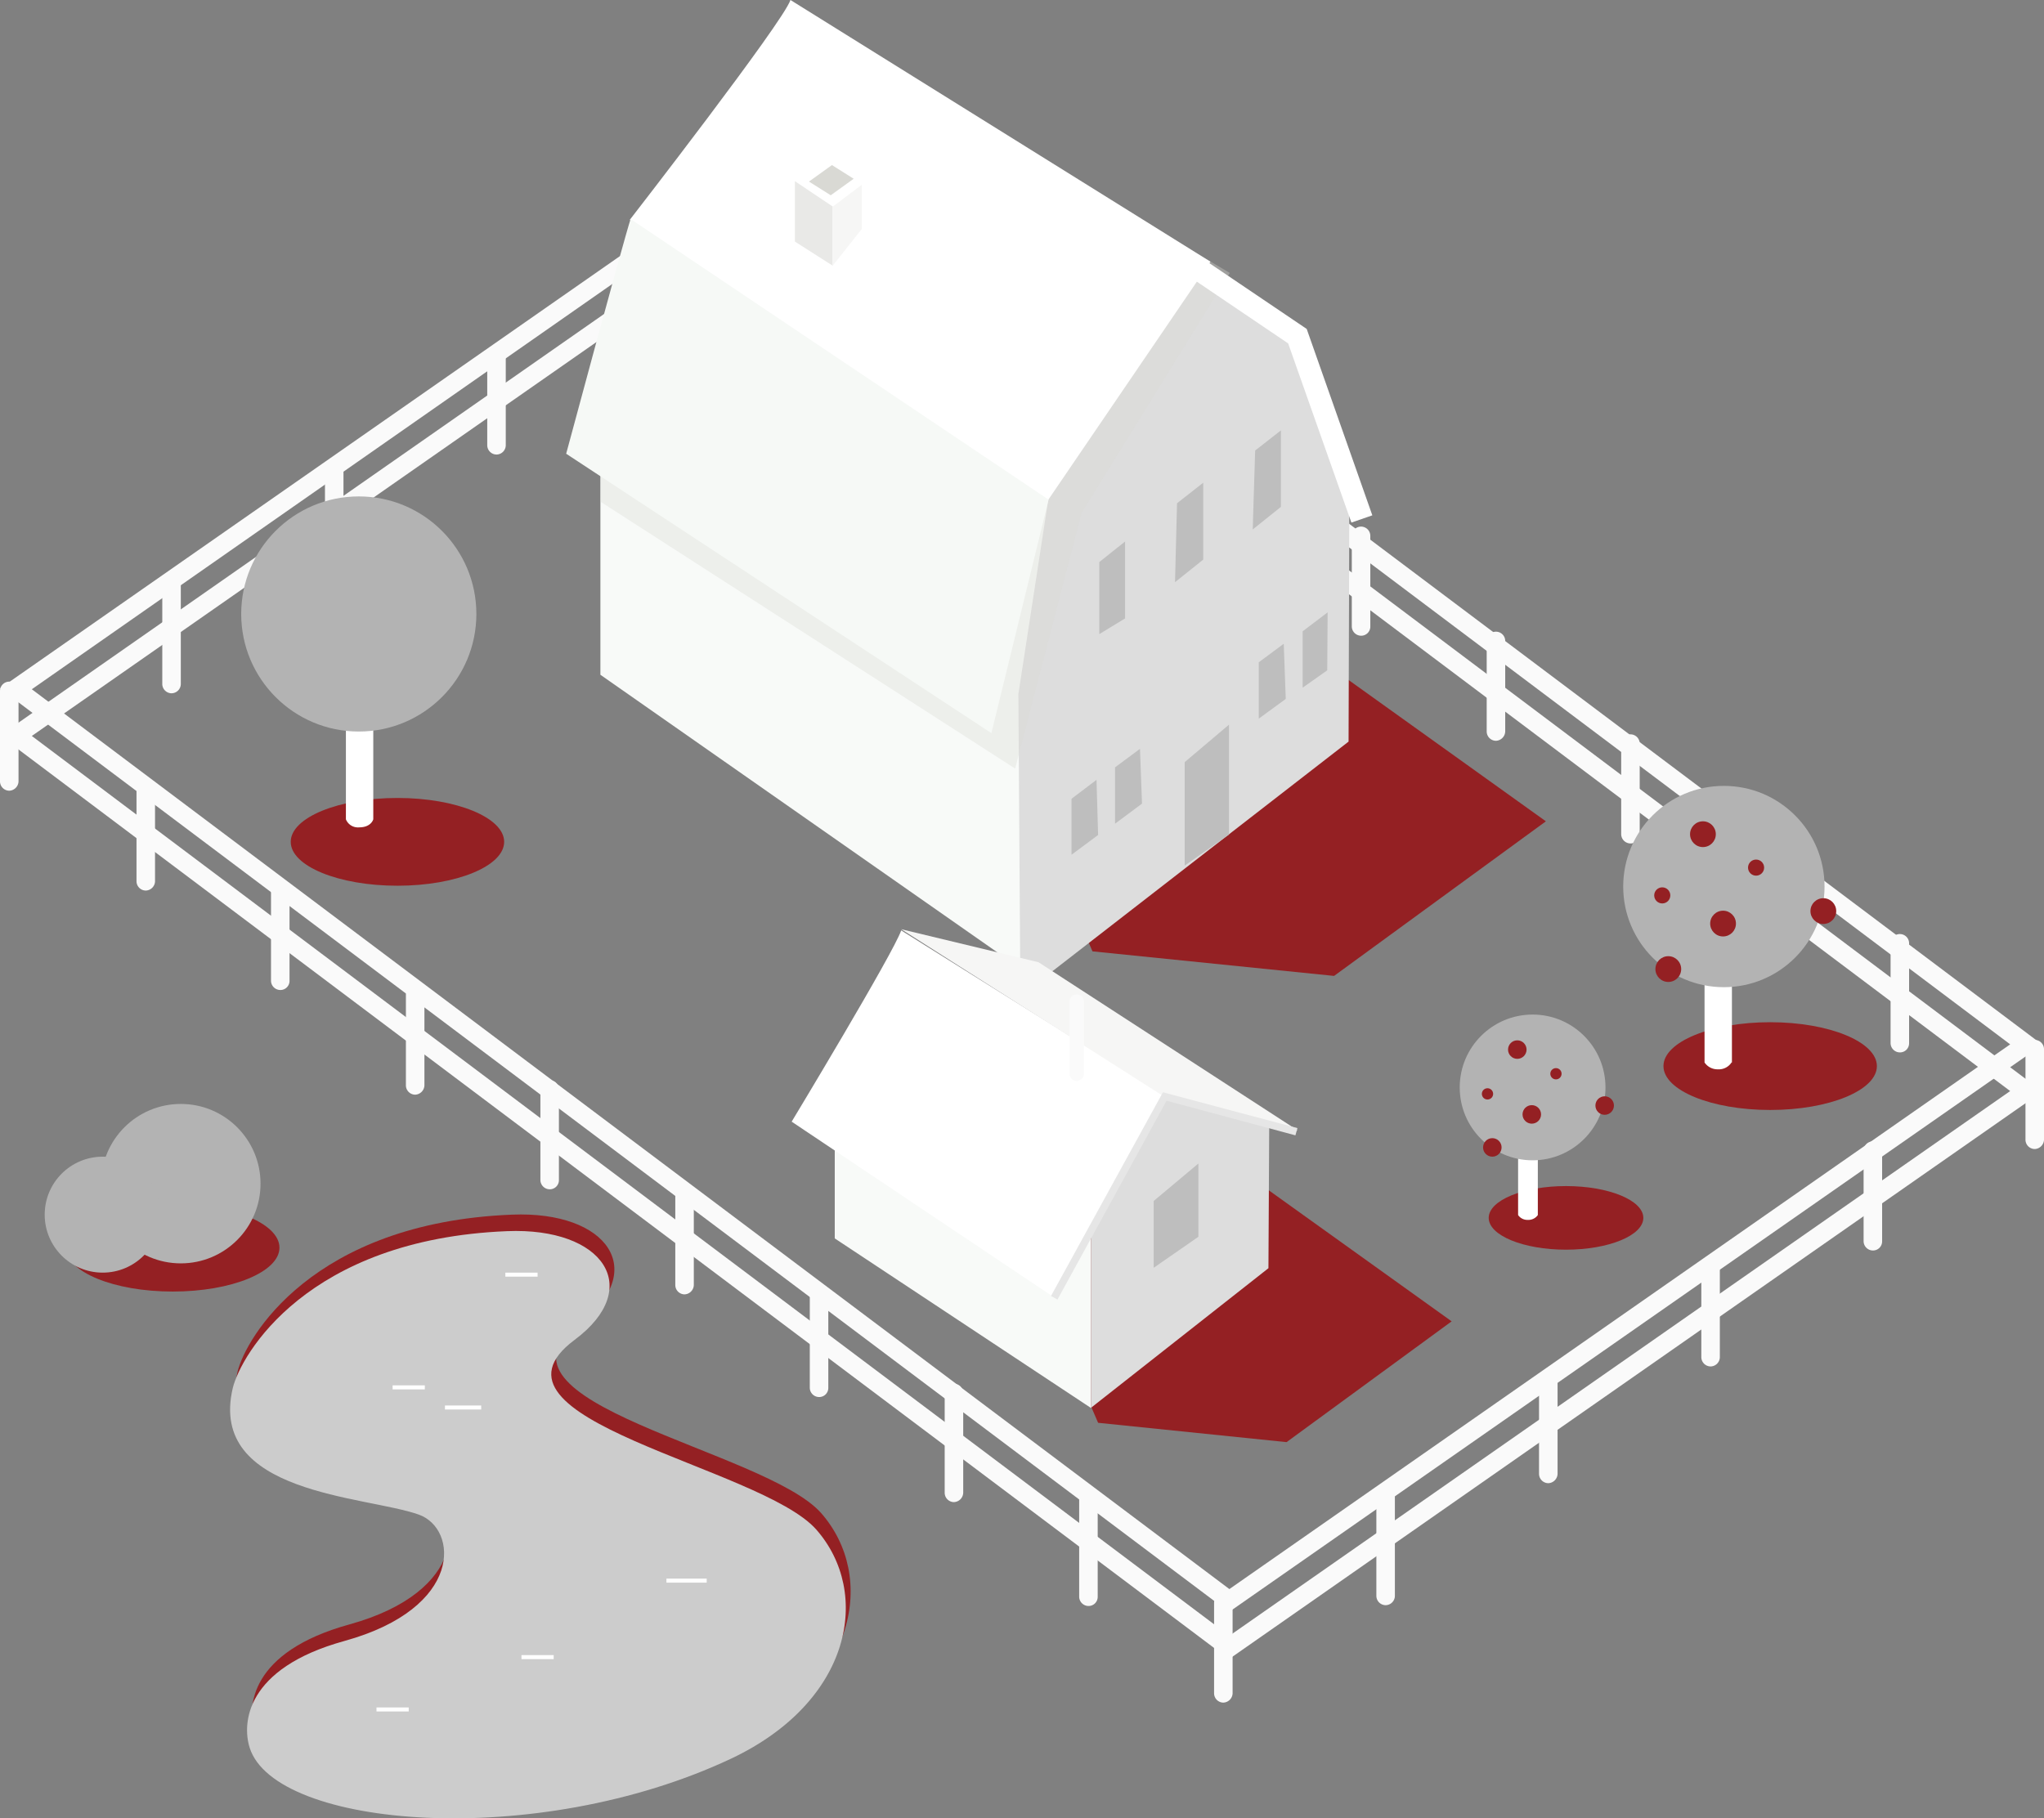 <svg xmlns="http://www.w3.org/2000/svg" width="507.6" height="451.646" viewBox="0 0 507.6 451.646"><rect x="0" y="0" width="507.6" height="451.646" fill="#808080" stroke="none"/><defs><style>.a{fill:#942023;}.b{fill:#b3b3b3;}.c{fill:#ccc;}.d{fill:#fff;}.e{fill:#fafafa;}.f{fill:#f8faf8;}.g{fill:#ddd;}.h{fill:#bebebe;}.i{opacity:0.35;}.j{fill:#d9d9d4;}.k{fill:#e9e9e7;}.l{fill:#f6f6f5;}.m{fill:#f6f9f6;}.n{fill:#e6e6e6;}</style></defs><ellipse class="a" cx="26.5" cy="10.9" rx="26.5" ry="10.9" transform="translate(16.4 299)"/><path class="a" d="M59,340.7c2-8.3,18.5-37,68.1-39,24-1,34.1,14.1,16.8,27-26.6,19.8,46.1,31.4,60,47.1,13.8,15.7,8.9,42.7-21.1,56.9C134.4,455.5,69.5,450,63.2,430c-1.9-6-1.1-19.7,23.5-26.5,29.7-8.2,28.3-27.9,18.5-31.4C91.9,367.4,52.8,367,59,340.7Z"/><circle class="b" cx="19.8" cy="19.8" r="19.8" transform="translate(25.1 274.2)"/><circle class="b" cx="14.4" cy="14.4" r="14.4" transform="translate(11.1 287.3)"/><path class="c" d="M57.8,344.8c2-8.3,18.5-37,68.1-39,24-1,34.1,14.1,16.8,27-26.6,19.8,46.1,31.4,60,47.1,13.8,15.7,8.9,42.7-21.1,56.9C133.2,459.6,68.3,454.1,62,434.1c-1.9-6-1.1-19.7,23.5-26.5,29.7-8.2,28.3-27.9,18.5-31.4C90.8,371.5,51.6,371.2,57.8,344.8Z"/><rect class="d" width="8" height="1" transform="translate(129.5 411.1)"/><rect class="d" width="8" height="1" transform="translate(93.5 424.1)"/><rect class="d" width="8" height="1" transform="translate(125.5 316.1)"/><rect class="d" width="8" height="1" transform="translate(97.5 344.1)"/><rect class="d" width="9" height="1" transform="translate(110.5 349.1)"/><rect class="d" width="10" height="1" transform="translate(165.5 392.1)"/><path class="e" d="M305.2,412.1,0,182.7l202-141L507.2,271.1ZM7.9,182.8,305.3,406.3,499.2,271,201.8,47.5Z"/><path class="e" d="M305.2,400.4,0,171,202,30.1,507.2,259.5ZM7.9,171.2,305.3,394.7,499.2,259.4,201.8,35.8Z"/><path class="e" d="M2.3,196.4A2.326,2.326,0,0,1,0,194.1V171.6a2.326,2.326,0,0,1,2.3-2.3,2.326,2.326,0,0,1,2.3,2.3v22.5A2.4,2.4,0,0,1,2.3,196.4Z"/><path class="e" d="M163.6,84.1a2.326,2.326,0,0,1-2.3-2.3V59.3a2.3,2.3,0,0,1,4.6,0V81.8A2.263,2.263,0,0,1,163.6,84.1Z"/><path class="e" d="M123.3,112.9a2.326,2.326,0,0,1-2.3-2.3V88.1a2.3,2.3,0,1,1,4.6,0v22.5A2.326,2.326,0,0,1,123.3,112.9Z"/><path class="e" d="M83,141.9a2.326,2.326,0,0,1-2.3-2.3V117.1a2.3,2.3,0,0,1,4.6,0v22.5A2.4,2.4,0,0,1,83,141.9Z"/><path class="e" d="M42.6,172.2a2.326,2.326,0,0,1-2.3-2.3V145.1a2.3,2.3,0,1,1,4.6,0v24.8A2.326,2.326,0,0,1,42.6,172.2Z"/><path class="e" d="M303.8,422.9a2.326,2.326,0,0,1-2.3-2.3V398.1a2.3,2.3,0,1,1,4.6,0v22.5A2.4,2.4,0,0,1,303.8,422.9Z"/><path class="e" d="M270.3,398.9a2.326,2.326,0,0,1-2.3-2.3V371.8a2.3,2.3,0,1,1,4.6,0v24.8A2.263,2.263,0,0,1,270.3,398.9Z"/><path class="e" d="M236.9,373.1a2.326,2.326,0,0,1-2.3-2.3V346a2.3,2.3,0,0,1,4.6,0v24.8A2.4,2.4,0,0,1,236.9,373.1Z"/><path class="e" d="M203.4,347a2.326,2.326,0,0,1-2.3-2.3V322.2a2.3,2.3,0,0,1,4.6,0v22.5A2.263,2.263,0,0,1,203.4,347Z"/><path class="e" d="M170,321.5a2.326,2.326,0,0,1-2.3-2.3V296.7a2.3,2.3,0,0,1,4.6,0v22.5A2.4,2.4,0,0,1,170,321.5Z"/><path class="e" d="M136.5,295.4a2.326,2.326,0,0,1-2.3-2.3V270.6a2.3,2.3,0,0,1,4.6,0v22.5A2.263,2.263,0,0,1,136.5,295.4Z"/><path class="e" d="M103.1,271.9a2.326,2.326,0,0,1-2.3-2.3V247.1a2.3,2.3,0,0,1,4.6,0v22.5A2.4,2.4,0,0,1,103.1,271.9Z"/><path class="e" d="M69.6,245.9a2.326,2.326,0,0,1-2.3-2.3V221.1a2.3,2.3,0,0,1,4.6,0v22.5A2.263,2.263,0,0,1,69.6,245.9Z"/><path class="e" d="M36.2,221.2a2.326,2.326,0,0,1-2.3-2.3V196.4a2.3,2.3,0,1,1,4.6,0V219A2.38,2.38,0,0,1,36.2,221.2Z"/><path class="e" d="M505.3,285.4a2.326,2.326,0,0,1-2.3-2.3V260.6a2.3,2.3,0,1,1,4.6,0v22.5A2.4,2.4,0,0,1,505.3,285.4Z"/><path class="e" d="M471.8,261.4a2.326,2.326,0,0,1-2.3-2.3V234.3a2.3,2.3,0,1,1,4.6,0v24.8A2.263,2.263,0,0,1,471.8,261.4Z"/><path class="e" d="M438.4,235.6a2.326,2.326,0,0,1-2.3-2.3V208.5a2.3,2.3,0,1,1,4.6,0v24.8A2.4,2.4,0,0,1,438.4,235.6Z"/><path class="e" d="M404.9,209.5a2.326,2.326,0,0,1-2.3-2.3V184.7a2.3,2.3,0,1,1,4.6,0v22.5A2.263,2.263,0,0,1,404.9,209.5Z"/><path class="e" d="M371.5,184a2.326,2.326,0,0,1-2.3-2.3V159.2a2.3,2.3,0,1,1,4.6,0v22.5A2.4,2.4,0,0,1,371.5,184Z"/><path class="e" d="M338,157.9a2.326,2.326,0,0,1-2.3-2.3V133.1a2.3,2.3,0,1,1,4.6,0v22.5A2.263,2.263,0,0,1,338,157.9Z"/><path class="e" d="M304.6,134.4a2.326,2.326,0,0,1-2.3-2.3V109.6a2.3,2.3,0,1,1,4.6,0v22.5A2.4,2.4,0,0,1,304.6,134.4Z"/><path class="e" d="M271.1,108.4a2.326,2.326,0,0,1-2.3-2.3V83.6a2.3,2.3,0,1,1,4.6,0v22.5A2.263,2.263,0,0,1,271.1,108.4Z"/><path class="e" d="M237.7,83.7a2.326,2.326,0,0,1-2.3-2.3V58.9a2.3,2.3,0,0,1,4.6,0V81.4A2.4,2.4,0,0,1,237.7,83.7Z"/><path class="e" d="M465.1,310.6a2.326,2.326,0,0,1-2.3-2.3V285.8a2.3,2.3,0,0,1,4.6,0v22.5A2.263,2.263,0,0,1,465.1,310.6Z"/><path class="e" d="M424.8,339.4a2.326,2.326,0,0,1-2.3-2.3V314.6a2.3,2.3,0,1,1,4.6,0v22.5A2.326,2.326,0,0,1,424.8,339.4Z"/><path class="e" d="M384.5,368.4a2.326,2.326,0,0,1-2.3-2.3V343.6a2.3,2.3,0,0,1,4.6,0v22.5A2.4,2.4,0,0,1,384.5,368.4Z"/><path class="e" d="M344.1,398.7a2.326,2.326,0,0,1-2.3-2.3V371.6a2.3,2.3,0,1,1,4.6,0v24.8A2.326,2.326,0,0,1,344.1,398.7Z"/><ellipse class="a" cx="26.5" cy="10.9" rx="26.5" ry="10.9" transform="translate(413.1 253.9)"/><path class="d" d="M430,263.9a3.774,3.774,0,0,1-3.4,1.7,3.89,3.89,0,0,1-3.3-1.7V226.4h6.8v37.5Z"/><circle class="b" cx="25" cy="25" r="25" transform="translate(403.1 195.2)"/><circle class="a" cx="3.2" cy="3.2" r="3.2" transform="translate(411.1 237.5)"/><circle class="a" cx="3.2" cy="3.2" r="3.2" transform="translate(419.7 204)"/><circle class="a" cx="3.2" cy="3.2" r="3.2" transform="translate(449.6 223.1)"/><circle class="a" cx="3.2" cy="3.2" r="3.2" transform="translate(424.7 226.2)"/><circle class="a" cx="2" cy="2" r="2" transform="translate(410.8 220.4)"/><circle class="a" cx="2" cy="2" r="2" transform="translate(434.1 213.5)"/><path class="a" d="M271.3,236.3l60,6.1L383.9,204,253.1,110.3l-25.6,24.3Z"/><path class="f" d="M259.9,245.1,149.1,167.6V109.9l22.1-62.6,92.1,52.8-3.4,78.6Z"/><path class="g" d="M334.9,184.2l-81.5,63.2-.5-75,7.9-51.4,38.1-55.9,23.3,16.6,12.9,37.6Z"/><path class="h" d="M266.1,198.4v13.9l6.6-4.9-.4-13.7Z"/><path class="h" d="M276.9,190.6v14l6.7-5-.5-13.6Z"/><path class="h" d="M312.6,164.5v14l6.7-4.9-.5-13.7Z"/><path class="h" d="M323.5,156.8v14l6.1-4.3.1-14.4Z"/><path class="h" d="M294.2,189.3V215l11-7.7V180Z"/><path class="h" d="M273,139.6v17.9l6.4-3.9V134.5Z"/><path class="h" d="M311.7,111.9l-.6,19.6,7-5.6v-19Z"/><path class="h" d="M292.3,125l-.5,19.6,7-5.6V119.9Z"/><g class="i"><path class="j" d="M149.1,124.6l103,66.3,16.5-63.5,36.8-59.6s-109.6-65.4-112-58c-1.8,5.4-43.7,86.1-43.7,86.1Z"/></g><path class="d" d="M196.3,0c-1.8,5.5-39.9,54.6-39.9,54.6l101.7,72.8L300.6,65Z"/><path class="k" d="M206.8,66l-9.4-6V45l9.4,6.3Z"/><path class="l" d="M214,56.9l-7.3,9.2V51.4l7.3-5.5Z"/><path class="j" d="M206.3,48.5l-5.4-3.4,5.7-4.1,5.4,3.4Z"/><path class="d" d="M335.6,129.8,319.9,85.3,296.1,69.2l3.1-4.6,25.3,17.1L340.8,128Z"/><path class="m" d="M156.6,54.4c-1.8,5.5-16,58.3-16,58.3l105.6,69.4,14.2-58Z"/><path class="a" d="M272.7,353.4l46.8,4.8,41-30-102-73.1-20,18.9Z"/><path class="f" d="M270.9,349.7l-63.6-42.1V266.7l63.6,36.6Z"/><path class="g" d="M315,315l-44.1,34.7V291.4l10.3-24.5,34,11.4Z"/><path class="d" d="M223.8,231.1c-1.9,5.6-27.2,47.5-27.2,47.5L262,322.4l27.8-50Z"/><path class="l" d="M257.9,239l64.4,41.8-33-8.3-65.5-41.7Z"/><path class="h" d="M286.5,298.3v16.6l11.1-7.7V289Z"/><path class="n" d="M262.6,322.8l-1.6-.9,27.8-50.6,33.4,8.9-.5,1.8-32-8.6Z"/><path class="e" d="M267.4,268.5a1.792,1.792,0,0,1-1.8-1.8V248.8a1.8,1.8,0,1,1,3.6,0v17.9A1.933,1.933,0,0,1,267.4,268.5Z"/><ellipse class="a" cx="19.2" cy="7.9" rx="19.2" ry="7.9" transform="translate(369.7 294.6)"/><path class="d" d="M381.9,301.8a2.868,2.868,0,0,1-2.5,1.2,2.788,2.788,0,0,1-2.4-1.2V274.6h4.9Z"/><circle class="b" cx="18.1" cy="18.1" r="18.1" transform="translate(362.5 252)"/><circle class="a" cx="2.3" cy="2.3" r="2.3" transform="translate(368.3 282.7)"/><circle class="a" cx="2.3" cy="2.3" r="2.3" transform="translate(374.5 258.4)"/><circle class="a" cx="2.3" cy="2.3" r="2.3" transform="translate(396.2 272.3)"/><circle class="a" cx="2.3" cy="2.3" r="2.3" transform="translate(378.1 274.5)"/><circle class="a" cx="1.4" cy="1.4" r="1.4" transform="translate(368 270.3)"/><circle class="a" cx="1.4" cy="1.4" r="1.4" transform="translate(385 265.3)"/><ellipse class="a" cx="26.5" cy="10.9" rx="26.5" ry="10.9" transform="translate(72.2 198.2)"/><path class="d" d="M92.7,203.5s-.5,2-3.5,2a3.214,3.214,0,0,1-3.3-2V158.4h6.8Z"/><circle class="b" cx="29.2" cy="29.2" r="29.2" transform="translate(59.9 123.3)"/></svg>
